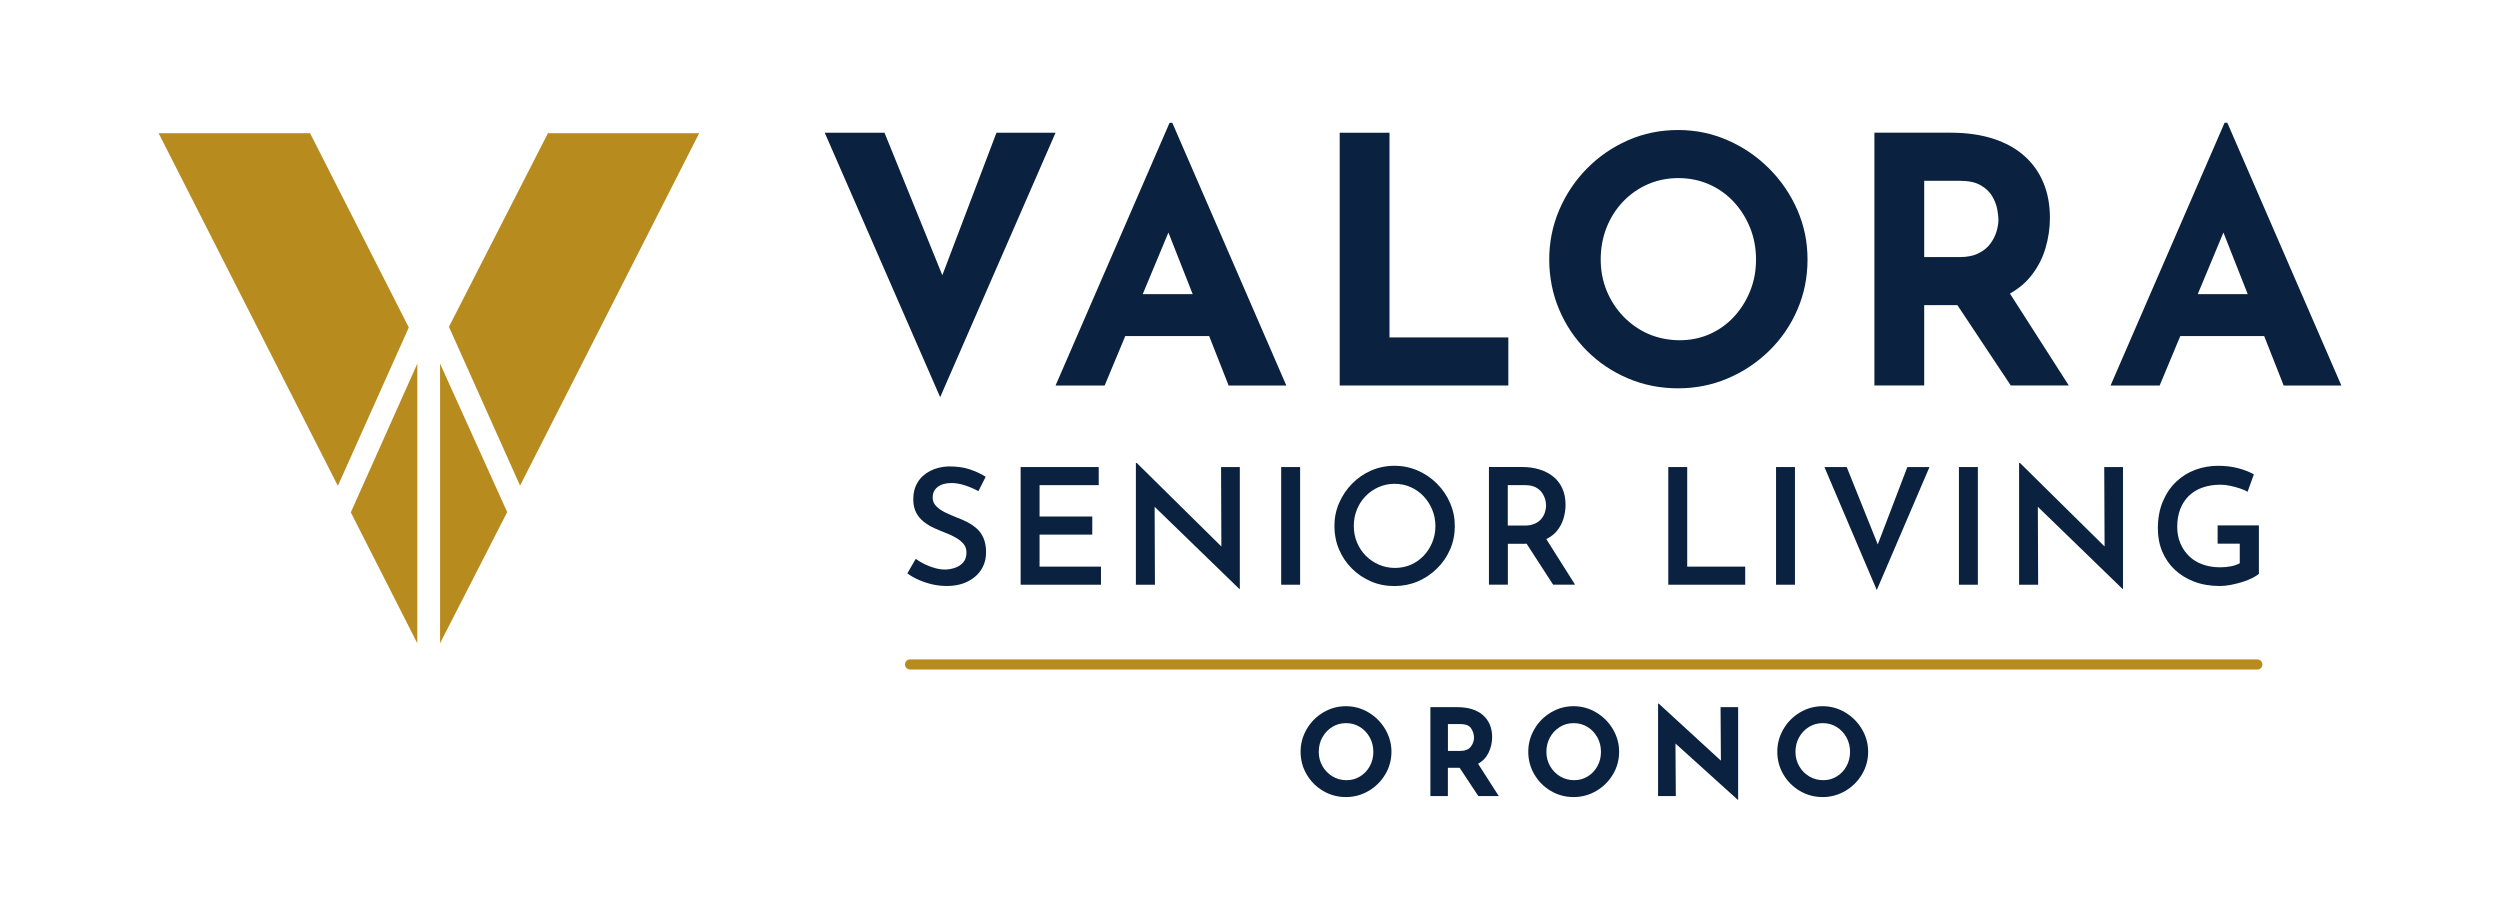 <?xml version="1.0" encoding="UTF-8"?>
<svg xmlns="http://www.w3.org/2000/svg" id="Layer_1" version="1.1" viewBox="0 0 577.24 213">
  <defs>
    <style>
      .st0 {
        fill: #0a2240;
      }

      .st1 {
        fill: #b78b1e;
      }
    </style>
  </defs>
  <g>
    <polygon class="st1" points="96.36 83.96 81 118.3 96.35 148.52 96.36 142.53 96.36 83.96"></polygon>
    <polygon class="st1" points="120.08 112.13 161.44 30.75 126.52 30.75 103.66 75.46 120.08 112.13"></polygon>
    <polygon class="st1" points="94.39 75.61 71.59 30.75 36.62 30.75 78.01 112.18 94.39 75.61"></polygon>
    <polygon class="st1" points="101.61 83.96 101.61 148.52 117.11 118.24 101.61 83.96"></polygon>
  </g>
  <g>
    <path class="st0" d="M301.71,168.36c.94-1.62,2.21-2.9,3.82-3.86,1.61-.96,3.35-1.44,5.23-1.44s3.62.48,5.23,1.44c1.61.96,2.89,2.24,3.85,3.86.96,1.62,1.44,3.36,1.44,5.22s-.48,3.65-1.44,5.24c-.96,1.6-2.24,2.87-3.85,3.81-1.61.94-3.35,1.41-5.23,1.41s-3.64-.47-5.24-1.41c-1.6-.94-2.87-2.21-3.81-3.81-.94-1.6-1.41-3.35-1.41-5.24s.47-3.6,1.41-5.22ZM305.34,176.87c.57,1.01,1.34,1.8,2.32,2.39s2.06.88,3.25.88,2.2-.29,3.15-.88c.95-.59,1.69-1.38,2.23-2.37.54-.99.81-2.09.81-3.3s-.28-2.34-.84-3.35c-.56-1.01-1.32-1.8-2.27-2.39-.96-.59-2.02-.88-3.19-.88s-2.24.29-3.19.88-1.72,1.38-2.27,2.39c-.56,1-.84,2.12-.84,3.35s.28,2.29.85,3.29Z"></path>
    <path class="st0" d="M341.34,183.81l-4.32-6.53h-2.71v6.53h-4.04v-20.53h6.22c2.55,0,4.52.62,5.93,1.85,1.4,1.24,2.11,2.93,2.11,5.06,0,1.27-.27,2.45-.8,3.56-.53,1.11-1.34,1.98-2.44,2.61l4.77,7.45h-4.71ZM334.32,173.38h2.87c1.1,0,1.9-.32,2.4-.96.5-.64.75-1.33.75-2.08s-.21-1.45-.64-2.13c-.43-.68-1.26-1.02-2.48-1.02h-2.9v6.19Z"></path>
    <path class="st0" d="M354.28,168.36c.94-1.62,2.21-2.9,3.82-3.86,1.61-.96,3.35-1.44,5.23-1.44s3.62.48,5.23,1.44c1.61.96,2.89,2.24,3.85,3.86.96,1.62,1.44,3.36,1.44,5.22s-.48,3.65-1.44,5.24c-.96,1.6-2.24,2.87-3.85,3.81-1.61.94-3.35,1.41-5.23,1.41s-3.64-.47-5.24-1.41c-1.6-.94-2.87-2.21-3.81-3.81-.94-1.6-1.41-3.35-1.41-5.24s.47-3.6,1.41-5.22ZM357.9,176.87c.57,1.01,1.34,1.8,2.32,2.39s2.06.88,3.25.88,2.2-.29,3.15-.88c.95-.59,1.69-1.38,2.23-2.37.54-.99.81-2.09.81-3.3s-.28-2.34-.84-3.35c-.56-1.01-1.32-1.8-2.27-2.39-.96-.59-2.02-.88-3.19-.88s-2.24.29-3.19.88-1.72,1.38-2.27,2.39c-.56,1-.84,2.12-.84,3.35s.28,2.29.85,3.29Z"></path>
    <path class="st0" d="M401.33,163.29v21.36h-.11l-14.36-12.97.08,12.13h-4.1v-21.34h.17l14.34,13.16-.08-12.36h4.07Z"></path>
    <path class="st0" d="M411.78,168.36c.94-1.62,2.21-2.9,3.82-3.86,1.61-.96,3.35-1.44,5.23-1.44s3.62.48,5.23,1.44c1.61.96,2.89,2.24,3.85,3.86.96,1.62,1.44,3.36,1.44,5.22s-.48,3.65-1.44,5.24c-.96,1.6-2.24,2.87-3.85,3.81-1.61.94-3.35,1.41-5.23,1.41s-3.64-.47-5.24-1.41c-1.6-.94-2.87-2.21-3.81-3.81-.94-1.6-1.41-3.35-1.41-5.24s.47-3.6,1.41-5.22ZM415.41,176.87c.57,1.01,1.34,1.8,2.32,2.39s2.06.88,3.25.88,2.2-.29,3.15-.88c.95-.59,1.69-1.38,2.23-2.37.54-.99.81-2.09.81-3.3s-.28-2.34-.84-3.35c-.56-1.01-1.32-1.8-2.27-2.39-.96-.59-2.02-.88-3.19-.88s-2.24.29-3.19.88-1.72,1.38-2.27,2.39c-.56,1-.84,2.12-.84,3.35s.28,2.29.85,3.29Z"></path>
  </g>
  <path class="st0" d="M225.52,122.04c-.66-.59-1.39-1.08-2.18-1.49-.8-.41-1.61-.77-2.43-1.06-.95-.37-1.84-.77-2.69-1.18s-1.54-.9-2.07-1.46c-.54-.56-.8-1.21-.8-1.96,0-1.05.39-1.87,1.16-2.46.77-.6,1.83-.9,3.17-.9,1,0,2.04.18,3.13.54s2.13.8,3.1,1.33l1.68-3.32c-1.07-.67-2.28-1.24-3.64-1.7-1.36-.46-2.99-.69-4.91-.69-1.59.05-3.02.4-4.27,1.05-1.26.65-2.22,1.52-2.89,2.63-.67,1.11-1.01,2.41-1.01,3.9,0,1.22.23,2.25.67,3.1.45.85,1.05,1.56,1.81,2.15s1.59,1.08,2.48,1.47c.9.4,1.75.76,2.58,1.08.85.32,1.62.69,2.33,1.1.71.41,1.29.88,1.74,1.42.45.54.67,1.19.67,1.96,0,.97-.25,1.74-.75,2.31-.5.57-1.14.99-1.92,1.25s-1.55.39-2.29.39-1.53-.11-2.33-.34c-.81-.22-1.6-.52-2.37-.9-.77-.37-1.46-.78-2.05-1.23l-1.94,3.36c.82.6,1.72,1.11,2.69,1.53s2,.76,3.08,1.01c1.08.25,2.2.37,3.34.37,1.89,0,3.52-.36,4.89-1.06,1.37-.71,2.41-1.64,3.12-2.8s1.06-2.46,1.06-3.9c0-1.27-.19-2.36-.58-3.26-.38-.91-.91-1.66-1.57-2.24Z"></path>
  <polygon class="st0" points="240.03 123.44 252.2 123.44 252.2 119.26 240.03 119.26 240.03 112.02 253.69 112.02 253.69 107.84 235.66 107.84 235.66 135.01 254.21 135.01 254.21 130.83 240.03 130.83 240.03 123.44"></polygon>
  <polygon class="st0" points="282.01 126.18 262.49 106.91 262.27 106.91 262.27 135.01 266.67 135.01 266.6 117.02 286.15 135.98 286.27 135.98 286.27 107.84 281.94 107.84 282.01 126.18"></polygon>
  <rect class="st0" x="295.82" y="107.84" width="4.37" height="27.17"></rect>
  <path class="st0" d="M331.81,111.69c-1.29-1.29-2.78-2.31-4.46-3.04-1.68-.73-3.46-1.1-5.36-1.1s-3.74.37-5.41,1.1-3.13,1.75-4.4,3.04c-1.27,1.29-2.26,2.78-2.99,4.46s-1.08,3.45-1.08,5.32.36,3.75,1.08,5.43c.72,1.68,1.72,3.15,2.99,4.41,1.27,1.26,2.74,2.24,4.4,2.95s3.46,1.06,5.38,1.06,3.71-.36,5.37-1.06c1.67-.71,3.15-1.7,4.46-2.99,1.31-1.28,2.32-2.75,3.04-4.42s1.08-3.46,1.08-5.37-.36-3.64-1.08-5.32-1.73-3.17-3.02-4.46ZM330.71,125.23c-.49,1.17-1.15,2.2-1.98,3.08s-1.82,1.57-2.95,2.07c-1.13.5-2.36.75-3.68.75s-2.56-.25-3.71-.75c-1.16-.5-2.17-1.19-3.04-2.07-.87-.88-1.55-1.91-2.03-3.08-.49-1.17-.73-2.44-.73-3.81s.24-2.57.71-3.75c.47-1.18,1.14-2.21,2-3.1s1.86-1.58,3-2.09c1.14-.51,2.38-.77,3.69-.77s2.55.25,3.69.75c1.14.5,2.14,1.19,2.99,2.09.85.9,1.52,1.93,2.01,3.1.5,1.17.75,2.44.75,3.81s-.24,2.6-.73,3.77Z"></path>
  <path class="st0" d="M359.4,122.69c.73-.87,1.26-1.84,1.59-2.91.32-1.07.49-2.14.49-3.21,0-1.42-.24-2.66-.71-3.73s-1.15-1.97-2.03-2.71-1.94-1.3-3.17-1.7c-1.23-.4-2.59-.6-4.09-.6h-7.69v27.17h4.37v-9.44h3.96c.13,0,.23-.03.36-.03l6.13,9.47h5.07l-6.64-10.52c.94-.49,1.75-1.06,2.36-1.79ZM348.14,112.02h4.03c.95,0,1.73.16,2.35.47.62.31,1.11.72,1.47,1.21.36.5.61,1.01.77,1.55s.22,1.02.22,1.47c0,.47-.08.98-.24,1.51-.16.54-.43,1.04-.8,1.51-.37.47-.88.86-1.53,1.16s-1.44.45-2.39.45h-3.88v-9.33Z"></path>
  <polygon class="st0" points="389.57 107.84 385.2 107.84 385.2 135.01 402.96 135.01 402.96 130.83 389.57 130.83 389.57 107.84"></polygon>
  <rect class="st0" x="410.08" y="107.84" width="4.37" height="27.17"></rect>
  <polygon class="st0" points="433.57 125.7 426.4 107.84 421.25 107.84 433.34 136.24 445.51 107.84 440.4 107.84 433.57 125.7"></polygon>
  <rect class="st0" x="452.31" y="107.84" width="4.37" height="27.17"></rect>
  <polygon class="st0" points="485.94 126.18 466.42 106.91 466.2 106.91 466.2 135.01 470.6 135.01 470.53 117.02 490.08 135.98 490.19 135.98 490.19 107.84 485.86 107.84 485.94 126.18"></polygon>
  <path class="st0" d="M512.04,121.31v4.22h5.11v4.52c-.57.32-1.26.56-2.05.71-.8.15-1.62.23-2.46.23-1.47,0-2.81-.22-4.03-.65s-2.26-1.06-3.12-1.89c-.86-.82-1.54-1.8-2.03-2.95-.5-1.14-.75-2.43-.75-3.84,0-1.52.23-2.88.69-4.09.46-1.2,1.13-2.23,2-3.08.87-.85,1.93-1.49,3.17-1.92,1.25-.44,2.64-.65,4.18-.65.65,0,1.36.08,2.13.24.77.16,1.52.36,2.26.6.73.24,1.34.5,1.81.8l1.46-4.03c-1.02-.57-2.23-1.05-3.64-1.42-1.41-.37-2.93-.56-4.57-.56-1.87,0-3.64.31-5.32.93s-3.16,1.55-4.44,2.78c-1.28,1.23-2.3,2.75-3.06,4.55-.76,1.8-1.14,3.88-1.14,6.21,0,1.94.34,3.72,1.01,5.32.67,1.61,1.63,3,2.87,4.18s2.74,2.11,4.5,2.78,3.74,1.01,5.95,1.01c.77,0,1.6-.09,2.5-.26.9-.17,1.77-.39,2.63-.65.86-.26,1.62-.56,2.28-.9.66-.33,1.19-.67,1.59-.99v-11.2h-9.52Z"></path>
  <polygon class="st0" points="230.08 30.65 217.58 63.55 204.23 30.65 190.43 30.65 217.08 91.71 243.72 30.65 230.08 30.65"></polygon>
  <path class="st0" d="M270.05,28.35l-26.33,60.67h11.34l4.76-11.42h19.37l4.5,11.42h13.32l-26.33-60.67h-.63ZM263.85,67.92l5.93-14.23,5.61,14.23h-11.53Z"></path>
  <polygon class="st0" points="320.83 30.65 309.33 30.65 309.33 89.01 348.27 89.01 348.27 77.91 320.83 77.91 320.83 30.65"></polygon>
  <path class="st0" d="M408.51,38.94c-2.77-2.78-5.96-4.96-9.56-6.54-3.6-1.59-7.43-2.38-11.5-2.38s-7.98.79-11.58,2.38c-3.6,1.59-6.76,3.77-9.48,6.54-2.72,2.77-4.85,5.96-6.38,9.56-1.53,3.6-2.3,7.4-2.3,11.42s.77,7.98,2.3,11.58,3.66,6.75,6.38,9.48c2.72,2.72,5.88,4.85,9.48,6.38,3.59,1.53,7.45,2.3,11.58,2.3s7.9-.77,11.5-2.3c3.59-1.53,6.78-3.66,9.56-6.38,2.78-2.72,4.94-5.88,6.5-9.48s2.34-7.46,2.34-11.58-.78-7.82-2.34-11.42c-1.56-3.59-3.73-6.78-6.5-9.56ZM404.11,67.17c-.9,2.25-2.14,4.23-3.73,5.95-1.59,1.72-3.45,3.05-5.59,4.01-2.14.95-4.45,1.43-6.94,1.43s-4.98-.48-7.18-1.43c-2.19-.95-4.12-2.29-5.79-4.01-1.67-1.72-2.96-3.7-3.89-5.95-.92-2.25-1.39-4.66-1.39-7.25s.45-5.1,1.35-7.38c.9-2.27,2.17-4.27,3.81-5.99,1.64-1.72,3.54-3.05,5.71-4,2.17-.95,4.52-1.43,7.06-1.43s4.89.48,7.06,1.43,4.06,2.29,5.67,4c1.61,1.72,2.88,3.72,3.81,5.99.92,2.27,1.39,4.73,1.39,7.38s-.45,5.01-1.35,7.25Z"></path>
  <path class="st0" d="M468.76,63.95c1.61-1.95,2.77-4.12,3.49-6.5.72-2.38,1.07-4.76,1.07-7.14,0-3.01-.5-5.72-1.51-8.13-1-2.41-2.47-4.47-4.4-6.18-1.93-1.72-4.32-3.04-7.18-3.97-2.86-.92-6.11-1.39-9.76-1.39h-17.68v58.37h11.5v-18.56h7.66l12.33,18.56h13.4l-13.59-21.22c1.86-1.05,3.43-2.33,4.67-3.84ZM444.29,41.75h8.25c2.01,0,3.61.34,4.8,1.03,1.19.69,2.08,1.54,2.66,2.54.58,1.01.97,2,1.15,2.97.18.98.28,1.78.28,2.42,0,.85-.15,1.76-.44,2.74-.29.98-.77,1.92-1.43,2.82-.66.9-1.57,1.64-2.74,2.22-1.16.58-2.62.87-4.36.87h-8.17v-17.6Z"></path>
  <path class="st0" d="M527.29,89.01h13.32l-26.33-60.67h-.63l-26.33,60.67h11.34l4.76-11.42h19.37l4.5,11.42ZM507.45,67.92l5.93-14.23,5.61,14.23h-11.53Z"></path>
  <path class="st1" d="M521.21,154.59H210.13c-.64,0-1.17-.52-1.17-1.17s.52-1.17,1.17-1.17h311.08c.64,0,1.17.52,1.17,1.17s-.52,1.17-1.17,1.17Z"></path>
</svg>

